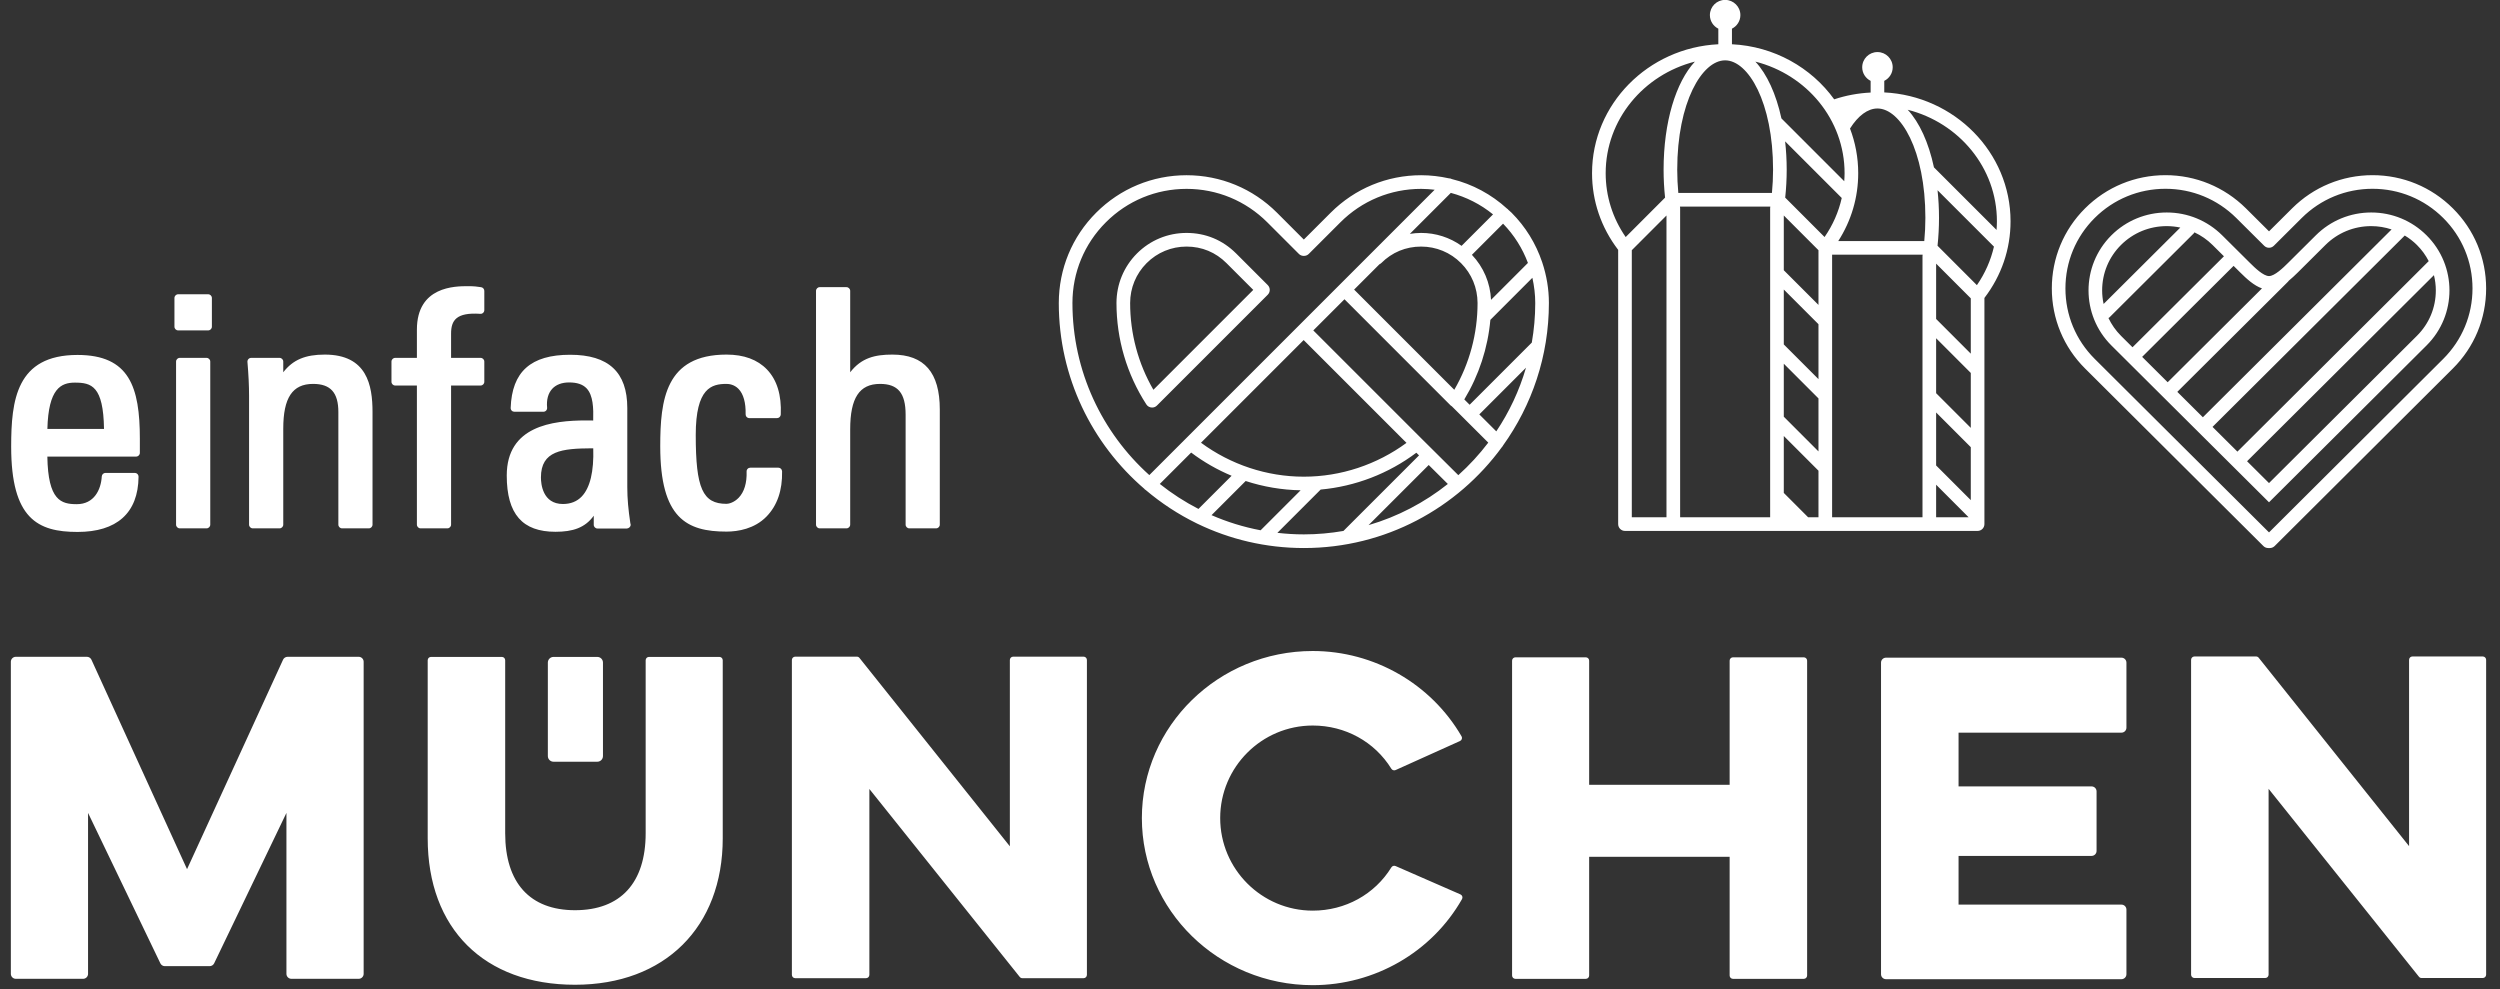 <?xml version="1.0" encoding="UTF-8" standalone="no"?>
<!DOCTYPE svg PUBLIC "-//W3C//DTD SVG 1.1//EN" "http://www.w3.org/Graphics/SVG/1.1/DTD/svg11.dtd">
<svg width="100%" height="100%" viewBox="0 0 187 74" version="1.1" xmlns="http://www.w3.org/2000/svg" xmlns:xlink="http://www.w3.org/1999/xlink" xml:space="preserve" xmlns:serif="http://www.serif.com/" style="fill-rule:evenodd;clip-rule:evenodd;stroke-linejoin:round;stroke-miterlimit:2;">
    <rect x="0" y="0" width="187" height="74" fill="#333333" stroke="none"/>
    <g transform="matrix(1,0,0,1,-3976,-1416)">
        <g transform="matrix(1.333,0,0,1.333,3788.5,892.914)">
            <g id="muenchen-tourismus-logo-negativ" transform="matrix(1,0,0,1,243.467,421.429)">
                <path d="M0,0.011L0,-14.725L5.081,-14.725C5.079,-14.712 5.078,-14.699 5.076,-14.687C5.073,-14.667 5.072,-14.647 5.072,-14.628L5.072,0.011L0,0.011ZM-1.345,0.011L-2.711,-1.357L-2.711,-4.551L-0.765,-2.604L-0.765,0.011L-1.345,0.011ZM-11.24,-14.976L-9.294,-16.924L-9.294,0.011L-11.24,0.011L-11.24,-14.976ZM-7.699,-25.559C-8.765,-24.41 -9.456,-22.178 -9.456,-19.495C-9.456,-18.961 -9.427,-18.437 -9.373,-17.927L-11.583,-15.715C-12.317,-16.777 -12.706,-18.007 -12.706,-19.299C-12.706,-22.304 -10.575,-24.83 -7.699,-25.559M0.7,-19.299C0.7,-19.147 0.692,-18.997 0.681,-18.847L-2.844,-22.373C-3.143,-23.744 -3.653,-24.856 -4.306,-25.559C-1.43,-24.83 0.7,-22.304 0.7,-19.299M9.248,-16.6C9.248,-16.436 9.239,-16.274 9.228,-16.113L5.715,-19.625C5.417,-21.018 4.902,-22.146 4.243,-22.857C7.118,-22.128 9.248,-19.603 9.248,-16.6M5.837,-6.953L5.837,-10.036L7.782,-8.089L7.782,-5.007L5.837,-6.953ZM5.837,-2.898L5.837,-5.871L7.782,-3.924L7.782,-0.952L5.837,-2.898ZM5.837,-1.817L7.662,0.011L5.837,0.011L5.837,-1.817ZM8.125,-13.015L5.916,-15.226C5.97,-15.738 5.999,-16.263 5.999,-16.796C5.999,-17.331 5.969,-17.847 5.917,-18.341L9.082,-15.177C8.904,-14.408 8.584,-13.679 8.125,-13.015M5.837,-14.223L7.782,-12.276L7.782,-9.171L5.837,-11.118L5.837,-14.223ZM1.465,-19.299C1.465,-20.179 1.302,-21.022 1.005,-21.804C1.461,-22.528 2.003,-22.929 2.545,-22.929C3.838,-22.929 5.234,-20.584 5.234,-16.796C5.234,-16.353 5.212,-15.917 5.172,-15.489L0.345,-15.489C1.077,-16.631 1.465,-17.933 1.465,-19.299M-2.711,-8.607L-0.765,-6.66L-0.765,-3.686L-2.711,-5.634L-2.711,-8.607ZM-8.533,-17.386C-8.535,-17.399 -8.536,-17.413 -8.539,-17.425L-3.467,-17.425C-3.468,-17.413 -3.47,-17.399 -3.472,-17.386C-3.475,-17.367 -3.477,-17.347 -3.477,-17.327L-3.477,0.011L-8.528,0.011L-8.528,-17.327C-8.528,-17.347 -8.53,-17.367 -8.533,-17.386M-0.423,-15.716L-2.632,-17.927C-2.577,-18.438 -2.548,-18.963 -2.548,-19.495C-2.548,-20.046 -2.58,-20.575 -2.636,-21.083L0.541,-17.906C0.365,-17.126 0.042,-16.387 -0.423,-15.716M-2.711,-13.852L-2.711,-16.924L-0.765,-14.976L-0.765,-11.906L-2.711,-13.852ZM-2.711,-12.771L-0.765,-10.824L-0.765,-7.742L-2.711,-9.689L-2.711,-12.771ZM-8.691,-19.495C-8.691,-23.284 -7.295,-25.63 -6.003,-25.63C-4.71,-25.63 -3.313,-23.284 -3.313,-19.495C-3.313,-19.053 -3.336,-18.617 -3.376,-18.191L-8.63,-18.191C-8.669,-18.616 -8.691,-19.051 -8.691,-19.495M8.547,0.393L8.547,-12.297C9.504,-13.55 10.013,-15.034 10.013,-16.6C10.013,-20.468 6.868,-23.638 2.927,-23.831L2.927,-24.479C3.207,-24.619 3.4,-24.906 3.4,-25.24C3.4,-25.714 3.017,-26.095 2.545,-26.095C2.073,-26.095 1.689,-25.714 1.689,-25.24C1.689,-24.906 1.883,-24.619 2.162,-24.478L2.162,-23.823C1.46,-23.789 0.775,-23.662 0.117,-23.443C-1.166,-25.22 -3.248,-26.416 -5.62,-26.533L-5.62,-27.408C-5.341,-27.548 -5.147,-27.834 -5.147,-28.168C-5.147,-28.64 -5.532,-29.022 -6.003,-29.022C-6.476,-29.022 -6.858,-28.64 -6.858,-28.168C-6.858,-27.833 -6.665,-27.547 -6.385,-27.407L-6.385,-26.533C-10.326,-26.339 -13.471,-23.169 -13.471,-19.299C-13.471,-17.733 -12.962,-16.249 -12.005,-14.996L-12.005,0.393C-12.005,0.604 -11.835,0.776 -11.623,0.776L8.164,0.776C8.376,0.776 8.547,0.604 8.547,0.393ZM-20.975,-2.353L-22.365,-3.734C-22.365,-3.734 -22.365,-3.735 -22.366,-3.735C-22.367,-3.736 -22.368,-3.736 -22.368,-3.737L-23.028,-4.392L-29.112,-10.475L-27.363,-12.224C-25.18,-10.039 -22.72,-7.579 -21.4,-6.259C-21.381,-6.242 -21.359,-6.233 -21.34,-6.219L-20.613,-5.495C-20.612,-5.493 -20.612,-5.492 -20.611,-5.491C-20.61,-5.49 -20.609,-5.49 -20.608,-5.489L-19.294,-4.179C-19.796,-3.518 -20.359,-2.907 -20.975,-2.353M-29.65,0.97C-30.15,0.97 -30.642,0.939 -31.128,0.883L-28.699,-1.545C-26.759,-1.721 -24.89,-2.438 -23.33,-3.612L-23.179,-3.463L-27.421,0.777C-28.142,0.902 -28.882,0.97 -29.638,0.97L-29.65,0.97ZM-29.638,-2.268C-29.64,-2.268 -29.642,-2.267 -29.644,-2.267C-29.646,-2.267 -29.648,-2.268 -29.65,-2.268C-31.722,-2.268 -33.749,-2.946 -35.414,-4.173L-29.653,-9.934L-23.883,-4.165C-25.546,-2.944 -27.569,-2.268 -29.638,-2.268M-37.726,-1.861L-35.966,-3.621C-35.265,-3.092 -34.501,-2.655 -33.696,-2.319L-35.556,-0.458C-36.327,-0.855 -37.054,-1.325 -37.726,-1.861M-34.823,-0.109L-32.907,-2.025C-31.915,-1.701 -30.874,-1.523 -29.823,-1.505L-32.069,0.74C-33.028,0.559 -33.95,0.272 -34.823,-0.109M-21.563,-1.859C-22.867,-0.82 -24.372,-0.027 -26.012,0.451L-22.636,-2.923L-21.563,-1.859ZM-42.628,-12.016C-42.626,-13.728 -41.961,-15.334 -40.754,-16.54C-39.545,-17.751 -37.936,-18.418 -36.224,-18.418C-34.514,-18.418 -32.905,-17.751 -31.693,-16.54L-29.917,-14.764C-29.773,-14.62 -29.514,-14.62 -29.37,-14.764L-27.594,-16.539C-26.381,-17.751 -24.771,-18.418 -23.062,-18.418C-22.806,-18.418 -22.553,-18.398 -22.302,-18.369L-38.314,-2.357C-40.96,-4.735 -42.628,-8.183 -42.628,-12.016M-17.069,-14.262L-19.139,-12.191C-19.182,-13.141 -19.558,-14.028 -20.212,-14.717L-18.464,-16.466C-17.842,-15.826 -17.373,-15.077 -17.069,-14.262M-17.177,-8.383C-17.551,-7.1 -18.116,-5.897 -18.844,-4.811L-19.797,-5.763L-17.177,-8.383ZM-20.639,-6.603C-19.817,-7.964 -19.318,-9.486 -19.176,-11.069L-16.819,-13.428C-16.717,-12.967 -16.658,-12.494 -16.658,-12.01C-16.658,-11.254 -16.726,-10.514 -16.851,-9.793L-20.34,-6.304L-20.639,-6.603ZM-25.403,-14.185C-25.367,-14.203 -25.333,-14.222 -25.303,-14.25C-24.697,-14.858 -23.921,-15.18 -23.062,-15.18C-22.214,-15.18 -21.418,-14.85 -20.821,-14.25C-20.226,-13.654 -19.897,-12.859 -19.895,-12.013C-19.895,-10.293 -20.345,-8.62 -21.201,-7.144C-22.576,-8.518 -24.815,-10.758 -26.822,-12.766L-25.403,-14.185ZM-19.027,-16.986L-20.792,-15.221C-21.45,-15.69 -22.235,-15.946 -23.062,-15.946C-23.277,-15.946 -23.488,-15.925 -23.695,-15.893L-21.395,-18.193C-20.534,-17.962 -19.728,-17.557 -19.027,-16.986M-18.464,-4.02C-16.847,-6.275 -15.892,-9.034 -15.892,-12.016C-15.892,-12.803 -16.024,-13.567 -16.266,-14.292C-16.269,-14.301 -16.272,-14.309 -16.275,-14.318C-16.624,-15.348 -17.199,-16.292 -17.989,-17.082C-18.051,-17.143 -18.117,-17.196 -18.18,-17.255C-18.186,-17.261 -18.188,-17.27 -18.195,-17.277C-18.205,-17.287 -18.22,-17.292 -18.231,-17.301C-19.123,-18.116 -20.184,-18.683 -21.334,-18.967C-21.388,-18.994 -21.446,-19.011 -21.506,-19.01C-22.012,-19.121 -22.532,-19.184 -23.062,-19.184C-24.976,-19.184 -26.778,-18.437 -28.135,-17.082L-29.644,-15.574L-31.151,-17.082C-32.508,-18.437 -34.309,-19.184 -36.224,-19.184C-38.141,-19.184 -39.942,-18.437 -41.296,-17.082C-42.647,-15.731 -43.392,-13.933 -43.394,-12.01C-43.394,-7.842 -41.527,-4.104 -38.587,-1.581C-38.581,-1.573 -38.579,-1.563 -38.572,-1.557C-38.557,-1.542 -38.538,-1.536 -38.521,-1.524C-37.652,-0.787 -36.691,-0.155 -35.658,0.35C-35.643,0.357 -35.631,0.365 -35.617,0.37C-33.81,1.245 -31.783,1.736 -29.644,1.736L-29.638,1.736C-25.073,1.736 -21.024,-0.501 -18.522,-3.937C-18.52,-3.94 -18.518,-3.94 -18.515,-3.942C-18.492,-3.965 -18.479,-3.993 -18.464,-4.02M-39.39,-12.012C-39.389,-12.86 -39.06,-13.655 -38.466,-14.25C-37.868,-14.85 -37.072,-15.18 -36.224,-15.18C-35.364,-15.18 -34.589,-14.858 -33.982,-14.25L-32.481,-12.749C-34.482,-10.746 -36.714,-8.514 -38.085,-7.144C-38.94,-8.619 -39.39,-10.293 -39.39,-12.012M-38.157,-6.147C-38.056,-6.147 -37.958,-6.187 -37.887,-6.259C-36.515,-7.63 -33.912,-10.233 -31.668,-12.478C-31.519,-12.628 -31.519,-12.871 -31.669,-13.02L-33.441,-14.792C-34.194,-15.546 -35.156,-15.946 -36.224,-15.946C-37.277,-15.946 -38.266,-15.536 -39.009,-14.792C-39.747,-14.051 -40.155,-13.065 -40.157,-12.013C-40.157,-9.986 -39.577,-8.017 -38.48,-6.322C-38.41,-6.212 -38.287,-6.147 -38.157,-6.147M34.294,-8.879L24.517,0.859L14.735,-8.879C13.676,-9.934 13.093,-11.337 13.093,-12.831C13.093,-14.325 13.676,-15.729 14.734,-16.784C15.796,-17.841 17.207,-18.423 18.707,-18.423C20.203,-18.423 21.614,-17.841 22.68,-16.784L24.247,-15.225C24.396,-15.076 24.637,-15.076 24.787,-15.225L26.352,-16.784C27.415,-17.841 28.826,-18.423 30.324,-18.423C31.822,-18.423 33.232,-17.841 34.294,-16.784C35.353,-15.729 35.935,-14.325 35.935,-12.831C35.935,-11.337 35.352,-9.934 34.294,-8.879M34.833,-17.325C33.627,-18.526 32.026,-19.187 30.324,-19.187C28.623,-19.187 27.021,-18.526 25.813,-17.325L24.517,-16.035L23.22,-17.326C22.008,-18.526 20.406,-19.187 18.707,-19.187C17.003,-19.187 15.401,-18.526 14.195,-17.325C12.991,-16.126 12.329,-14.529 12.329,-12.831C12.329,-11.132 12.992,-9.536 14.195,-8.338L24.203,1.626C24.274,1.697 24.372,1.737 24.473,1.737L24.561,1.737C24.662,1.737 24.758,1.697 24.831,1.626L34.833,-8.338C36.037,-9.536 36.7,-11.132 36.7,-12.831C36.701,-14.529 36.037,-16.126 34.833,-17.325M32.816,-10.172L24.516,-1.909L23.285,-3.134L33.771,-13.576C33.839,-13.299 33.877,-13.013 33.877,-12.72C33.877,-11.756 33.501,-10.852 32.816,-10.172M15.507,-11.17C15.525,-11.183 15.546,-11.19 15.562,-11.206L20.296,-15.923C20.313,-15.939 20.32,-15.96 20.333,-15.978C20.704,-15.803 21.05,-15.567 21.349,-15.269L21.987,-14.635L16.857,-9.53L16.211,-10.172C15.916,-10.467 15.682,-10.805 15.507,-11.17M16.211,-15.27C16.897,-15.953 17.808,-16.328 18.778,-16.328C19.037,-16.328 19.291,-16.299 19.539,-16.247L15.235,-11.96C15.182,-12.207 15.153,-12.461 15.153,-12.72C15.153,-13.684 15.529,-14.59 16.211,-15.27M24.122,-12.833L18.83,-7.567L17.398,-8.991L22.529,-14.097L22.897,-13.732C23.262,-13.368 23.677,-12.987 24.122,-12.833M27.682,-15.269C28.37,-15.952 29.282,-16.328 30.251,-16.328C30.646,-16.328 31.031,-16.263 31.395,-16.142L20.805,-5.602L19.371,-7.028L25.594,-13.221C25.605,-13.231 25.609,-13.245 25.618,-13.257C25.786,-13.394 25.957,-13.553 26.137,-13.732L27.682,-15.269ZM33.478,-14.364L22.743,-3.673L21.347,-5.062L32.134,-15.8C32.379,-15.652 32.609,-15.476 32.817,-15.269C33.088,-15 33.309,-14.694 33.478,-14.364M33.356,-15.812C32.527,-16.638 31.425,-17.093 30.251,-17.093C29.079,-17.093 27.975,-16.638 27.144,-15.812L25.598,-14.275C25.31,-13.987 24.831,-13.525 24.517,-13.525C24.202,-13.525 23.724,-13.987 23.437,-14.273L21.888,-15.812C21.055,-16.638 19.951,-17.093 18.778,-17.093C17.607,-17.093 16.501,-16.638 15.672,-15.812C13.961,-14.106 13.961,-11.335 15.672,-9.631L24.516,-0.831L33.356,-9.631C35.071,-11.335 35.071,-14.106 33.356,-15.812M-82.68,7.839L-86.669,7.839C-86.779,7.839 -86.878,7.903 -86.923,8.001L-92.311,19.756L-97.676,8.002C-97.722,7.903 -97.821,7.839 -97.931,7.839L-101.918,7.839C-102.073,7.839 -102.198,7.964 -102.198,8.118L-102.198,25.63C-102.198,25.784 -102.073,25.909 -101.918,25.909L-98.144,25.909C-97.99,25.909 -97.866,25.784 -97.866,25.63L-97.866,16.599L-93.807,25.042C-93.76,25.138 -93.663,25.199 -93.555,25.199L-91.044,25.199C-90.937,25.199 -90.839,25.138 -90.791,25.042L-86.734,16.599L-86.734,25.63C-86.734,25.784 -86.608,25.909 -86.454,25.909L-82.68,25.909C-82.527,25.909 -82.401,25.784 -82.401,25.63L-82.401,8.118C-82.401,7.964 -82.527,7.839 -82.68,7.839M-84.581,-9.119C-85.669,-9.119 -86.365,-8.833 -86.912,-8.127L-86.912,-8.726C-86.912,-8.842 -87.006,-8.935 -87.122,-8.935L-88.713,-8.935C-88.771,-8.935 -88.827,-8.91 -88.867,-8.867C-88.907,-8.824 -88.926,-8.767 -88.922,-8.708C-88.861,-7.995 -88.831,-7.372 -88.831,-6.806L-88.831,0.423C-88.831,0.538 -88.737,0.632 -88.621,0.632L-87.122,0.632C-87.006,0.632 -86.912,0.538 -86.912,0.423L-86.912,-4.959C-86.912,-6.699 -86.396,-7.474 -85.238,-7.474C-84.258,-7.474 -83.82,-6.986 -83.82,-5.892L-83.82,0.423C-83.82,0.538 -83.727,0.632 -83.611,0.632L-82.112,0.632C-81.996,0.632 -81.903,0.538 -81.903,0.423L-81.903,-5.892C-81.903,-7.394 -82.207,-9.119 -84.581,-9.119M-91.127,-12.504L-92.809,-12.504C-92.924,-12.504 -93.018,-12.41 -93.018,-12.294L-93.018,-10.685C-93.018,-10.569 -92.924,-10.476 -92.809,-10.476L-91.127,-10.476C-91.011,-10.476 -90.917,-10.569 -90.917,-10.685L-90.917,-12.294C-90.917,-12.41 -91.011,-12.504 -91.127,-12.504M-91.218,-8.935L-92.717,-8.935C-92.833,-8.935 -92.927,-8.842 -92.927,-8.726L-92.927,0.423C-92.927,0.538 -92.833,0.632 -92.717,0.632L-91.218,0.632C-91.102,0.632 -91.008,0.538 -91.008,0.423L-91.008,-8.726C-91.008,-8.842 -91.102,-8.935 -91.218,-8.935M-100.148,-4.948L-96.97,-4.948C-97.006,-7.356 -97.674,-7.546 -98.606,-7.546C-99.375,-7.546 -100.091,-7.226 -100.148,-4.948M-94.959,-4.391L-94.959,-3.605C-94.959,-3.49 -95.052,-3.396 -95.169,-3.396L-100.15,-3.396C-100.111,-0.93 -99.377,-0.725 -98.496,-0.725C-97.531,-0.725 -97.14,-1.529 -97.096,-2.282C-97.089,-2.393 -96.998,-2.48 -96.887,-2.48L-95.241,-2.48C-95.185,-2.48 -95.132,-2.458 -95.092,-2.418C-95.053,-2.378 -95.032,-2.325 -95.032,-2.269C-95.05,-0.214 -96.268,0.833 -98.459,0.833C-100.692,0.833 -102.18,0.09 -102.18,-3.953C-102.18,-6.557 -101.892,-9.099 -98.459,-9.099C-95.544,-9.099 -94.959,-7.298 -94.959,-4.391M-71.747,13.727L-69.289,13.727C-69.113,13.727 -68.972,13.585 -68.972,13.409L-68.972,8.163C-68.972,7.988 -69.113,7.846 -69.289,7.846L-71.747,7.846C-71.922,7.846 -72.065,7.988 -72.065,8.163L-72.065,13.409C-72.065,13.585 -71.922,13.727 -71.747,13.727M-62.439,7.845L-66.389,7.845C-66.492,7.845 -66.576,7.928 -66.576,8.032L-66.576,17.74C-66.576,20.525 -67.984,22.059 -70.541,22.059C-73.068,22.059 -74.459,20.525 -74.459,17.74L-74.459,8.032C-74.459,7.928 -74.543,7.845 -74.647,7.845L-78.62,7.845C-78.723,7.845 -78.807,7.928 -78.807,8.032L-78.807,18.023C-78.807,23.092 -75.64,26.242 -70.541,26.242C-65.505,26.242 -62.251,23.015 -62.251,18.023L-62.251,8.032C-62.251,7.928 -62.335,7.845 -62.439,7.845M36.512,7.821L32.563,7.821C32.46,7.821 32.376,7.905 32.376,8.009L32.376,18.463L23.937,7.892C23.902,7.847 23.848,7.821 23.791,7.821L20.332,7.821C20.228,7.821 20.144,7.905 20.144,8.009L20.144,25.677C20.144,25.78 20.228,25.864 20.332,25.864L24.305,25.864C24.409,25.864 24.493,25.78 24.493,25.677L24.493,15.247L32.931,25.794C32.966,25.838 33.02,25.864 33.077,25.864L36.512,25.864C36.616,25.864 36.7,25.78 36.7,25.677L36.7,8.009C36.7,7.905 36.616,7.821 36.512,7.821M-42.003,7.831L-45.953,7.831C-46.056,7.831 -46.14,7.915 -46.14,8.018L-46.14,18.473L-54.579,7.902C-54.614,7.857 -54.668,7.831 -54.725,7.831L-58.184,7.831C-58.287,7.831 -58.371,7.915 -58.371,8.018L-58.371,25.687C-58.371,25.79 -58.287,25.874 -58.184,25.874L-54.211,25.874C-54.107,25.874 -54.023,25.79 -54.023,25.687L-54.023,15.256L-45.585,25.803C-45.549,25.848 -45.495,25.874 -45.439,25.874L-42.003,25.874C-41.9,25.874 -41.816,25.79 -41.816,25.687L-41.816,8.018C-41.816,7.915 -41.9,7.831 -42.003,7.831M-1.589,7.868L-5.562,7.868C-5.666,7.868 -5.75,7.952 -5.75,8.055L-5.75,15.023L-13.633,15.023L-13.633,8.055C-13.633,7.952 -13.717,7.868 -13.82,7.868L-17.77,7.868C-17.874,7.868 -17.958,7.952 -17.958,8.055L-17.958,25.724C-17.958,25.827 -17.874,25.911 -17.77,25.911L-13.82,25.911C-13.717,25.911 -13.633,25.827 -13.633,25.724L-13.633,19.063L-5.75,19.063L-5.75,25.724C-5.75,25.827 -5.666,25.911 -5.562,25.911L-1.589,25.911C-1.486,25.911 -1.402,25.827 -1.402,25.724L-1.402,8.055C-1.402,7.952 -1.486,7.868 -1.589,7.868M-20.855,21.172L-24.495,19.581C-24.58,19.544 -24.681,19.574 -24.73,19.653C-25.669,21.174 -27.32,22.083 -29.143,22.083C-32.007,22.083 -34.337,19.753 -34.337,16.889C-34.337,14.026 -32.007,11.696 -29.143,11.696C-27.321,11.696 -25.672,12.603 -24.732,14.122C-24.682,14.202 -24.581,14.233 -24.495,14.195L-20.878,12.564C-20.83,12.542 -20.793,12.501 -20.777,12.451C-20.761,12.4 -20.767,12.345 -20.794,12.3C-22.51,9.347 -25.709,7.514 -29.143,7.514C-34.431,7.514 -38.732,11.72 -38.732,16.889C-38.732,22.059 -34.431,26.265 -29.143,26.265C-25.671,26.265 -22.462,24.415 -20.767,21.436C-20.741,21.39 -20.735,21.335 -20.752,21.285C-20.769,21.234 -20.806,21.193 -20.855,21.172M16.236,7.888L3.025,7.888C2.87,7.888 2.745,8.013 2.745,8.166L2.745,25.651C2.745,25.805 2.87,25.93 3.025,25.93L16.236,25.93C16.391,25.93 16.516,25.805 16.516,25.651L16.516,22.024C16.516,21.87 16.391,21.745 16.236,21.745L7.096,21.745L7.096,19.012L14.561,19.012C14.715,19.012 14.84,18.887 14.84,18.733L14.84,15.391C14.84,15.236 14.715,15.112 14.561,15.112L7.096,15.112L7.096,12.096L16.236,12.096C16.391,12.096 16.516,11.97 16.516,11.817L16.516,8.166C16.516,8.013 16.391,7.888 16.236,7.888M-52.731,-9.119C-53.708,-9.119 -54.469,-8.939 -55.099,-8.127L-55.099,-12.693C-55.099,-12.809 -55.193,-12.903 -55.309,-12.903L-56.808,-12.903C-56.923,-12.903 -57.017,-12.809 -57.017,-12.693L-57.017,0.423C-57.017,0.538 -56.923,0.632 -56.808,0.632L-55.309,0.632C-55.193,0.632 -55.099,0.538 -55.099,0.423L-55.099,-4.923C-55.099,-6.687 -54.583,-7.474 -53.425,-7.474C-52.419,-7.474 -51.989,-6.957 -51.989,-5.746L-51.989,0.423C-51.989,0.538 -51.895,0.632 -51.78,0.632L-50.28,0.632C-50.165,0.632 -50.071,0.538 -50.071,0.423L-50.071,-6.038C-50.071,-8.111 -50.941,-9.119 -52.731,-9.119M-59.131,-2.773L-60.703,-2.773C-60.759,-2.773 -60.814,-2.75 -60.854,-2.709C-60.893,-2.669 -60.914,-2.614 -60.912,-2.558C-60.891,-1.916 -61.045,-1.407 -61.358,-1.084C-61.617,-0.815 -61.916,-0.744 -62.038,-0.744C-63.379,-0.744 -63.766,-1.612 -63.766,-4.611C-63.766,-7.253 -62.874,-7.474 -62.038,-7.474C-61.889,-7.474 -61.604,-7.437 -61.367,-7.195C-61.089,-6.911 -60.952,-6.418 -60.967,-5.769C-60.968,-5.712 -60.948,-5.657 -60.908,-5.618C-60.868,-5.576 -60.815,-5.554 -60.758,-5.554L-59.204,-5.554C-59.092,-5.554 -59,-5.643 -58.995,-5.755C-58.946,-6.845 -59.206,-7.695 -59.767,-8.281C-60.298,-8.836 -61.062,-9.119 -62.038,-9.119C-65.471,-9.119 -65.758,-6.576 -65.758,-3.972C-65.758,0.071 -64.271,0.814 -62.038,0.814C-61.394,0.814 -60.468,0.657 -59.801,-0.025C-59.194,-0.644 -58.899,-1.5 -58.921,-2.569C-58.924,-2.682 -59.017,-2.773 -59.131,-2.773M-69.517,-3.86L-69.605,-3.86C-71.272,-3.85 -72.453,-3.727 -72.453,-2.225C-72.453,-1.875 -72.364,-0.735 -71.219,-0.735C-70.785,-0.735 -70.429,-0.877 -70.162,-1.157C-69.694,-1.649 -69.477,-2.558 -69.517,-3.86M-67.435,0.35C-67.424,0.376 -67.418,0.403 -67.418,0.432C-67.418,0.549 -67.524,0.633 -67.631,0.641L-69.28,0.641C-69.395,0.641 -69.489,0.547 -69.489,0.432L-69.489,-0.077C-69.977,0.601 -70.663,0.824 -71.638,0.824C-73.477,0.824 -74.371,-0.152 -74.371,-2.335C-74.371,-5.104 -71.826,-5.424 -69.912,-5.424C-69.779,-5.424 -69.649,-5.422 -69.52,-5.42C-69.502,-6.107 -69.517,-6.839 -69.897,-7.231C-70.11,-7.45 -70.428,-7.556 -70.871,-7.556C-71.279,-7.556 -71.608,-7.431 -71.823,-7.195C-72.05,-6.946 -72.148,-6.581 -72.106,-6.139C-72.101,-6.08 -72.12,-6.023 -72.16,-5.978C-72.2,-5.935 -72.257,-5.911 -72.315,-5.911L-73.943,-5.911C-73.999,-5.911 -74.053,-5.933 -74.093,-5.974C-74.132,-6.015 -74.153,-6.071 -74.151,-6.128C-74.08,-8.161 -73.019,-9.109 -70.815,-9.109C-68.657,-9.109 -67.607,-8.131 -67.607,-6.12L-67.607,-1.677C-67.607,-1.034 -67.549,-0.409 -67.435,0.35M-75.63,-12.693L-75.63,-11.615C-75.63,-11.556 -75.654,-11.501 -75.697,-11.462C-75.739,-11.421 -75.796,-11.402 -75.854,-11.406C-77.214,-11.5 -77.495,-11.029 -77.495,-10.298L-77.495,-8.935L-75.84,-8.935C-75.724,-8.935 -75.63,-8.842 -75.63,-8.726L-75.63,-7.592C-75.63,-7.477 -75.724,-7.383 -75.84,-7.383L-77.495,-7.383L-77.495,0.423C-77.495,0.538 -77.589,0.632 -77.705,0.632L-79.204,0.632C-79.32,0.632 -79.413,0.538 -79.413,0.423L-79.413,-7.383L-80.63,-7.383C-80.746,-7.383 -80.84,-7.477 -80.84,-7.592L-80.84,-8.726C-80.84,-8.842 -80.746,-8.935 -80.63,-8.935L-79.413,-8.935L-79.413,-10.518C-79.413,-12.958 -77.26,-12.958 -76.553,-12.958C-76.217,-12.958 -76.024,-12.937 -75.805,-12.9C-75.704,-12.883 -75.63,-12.796 -75.63,-12.693" style="fill:white;fill-rule:nonzero;"/>
            </g>
        </g>
    </g>
</svg>

